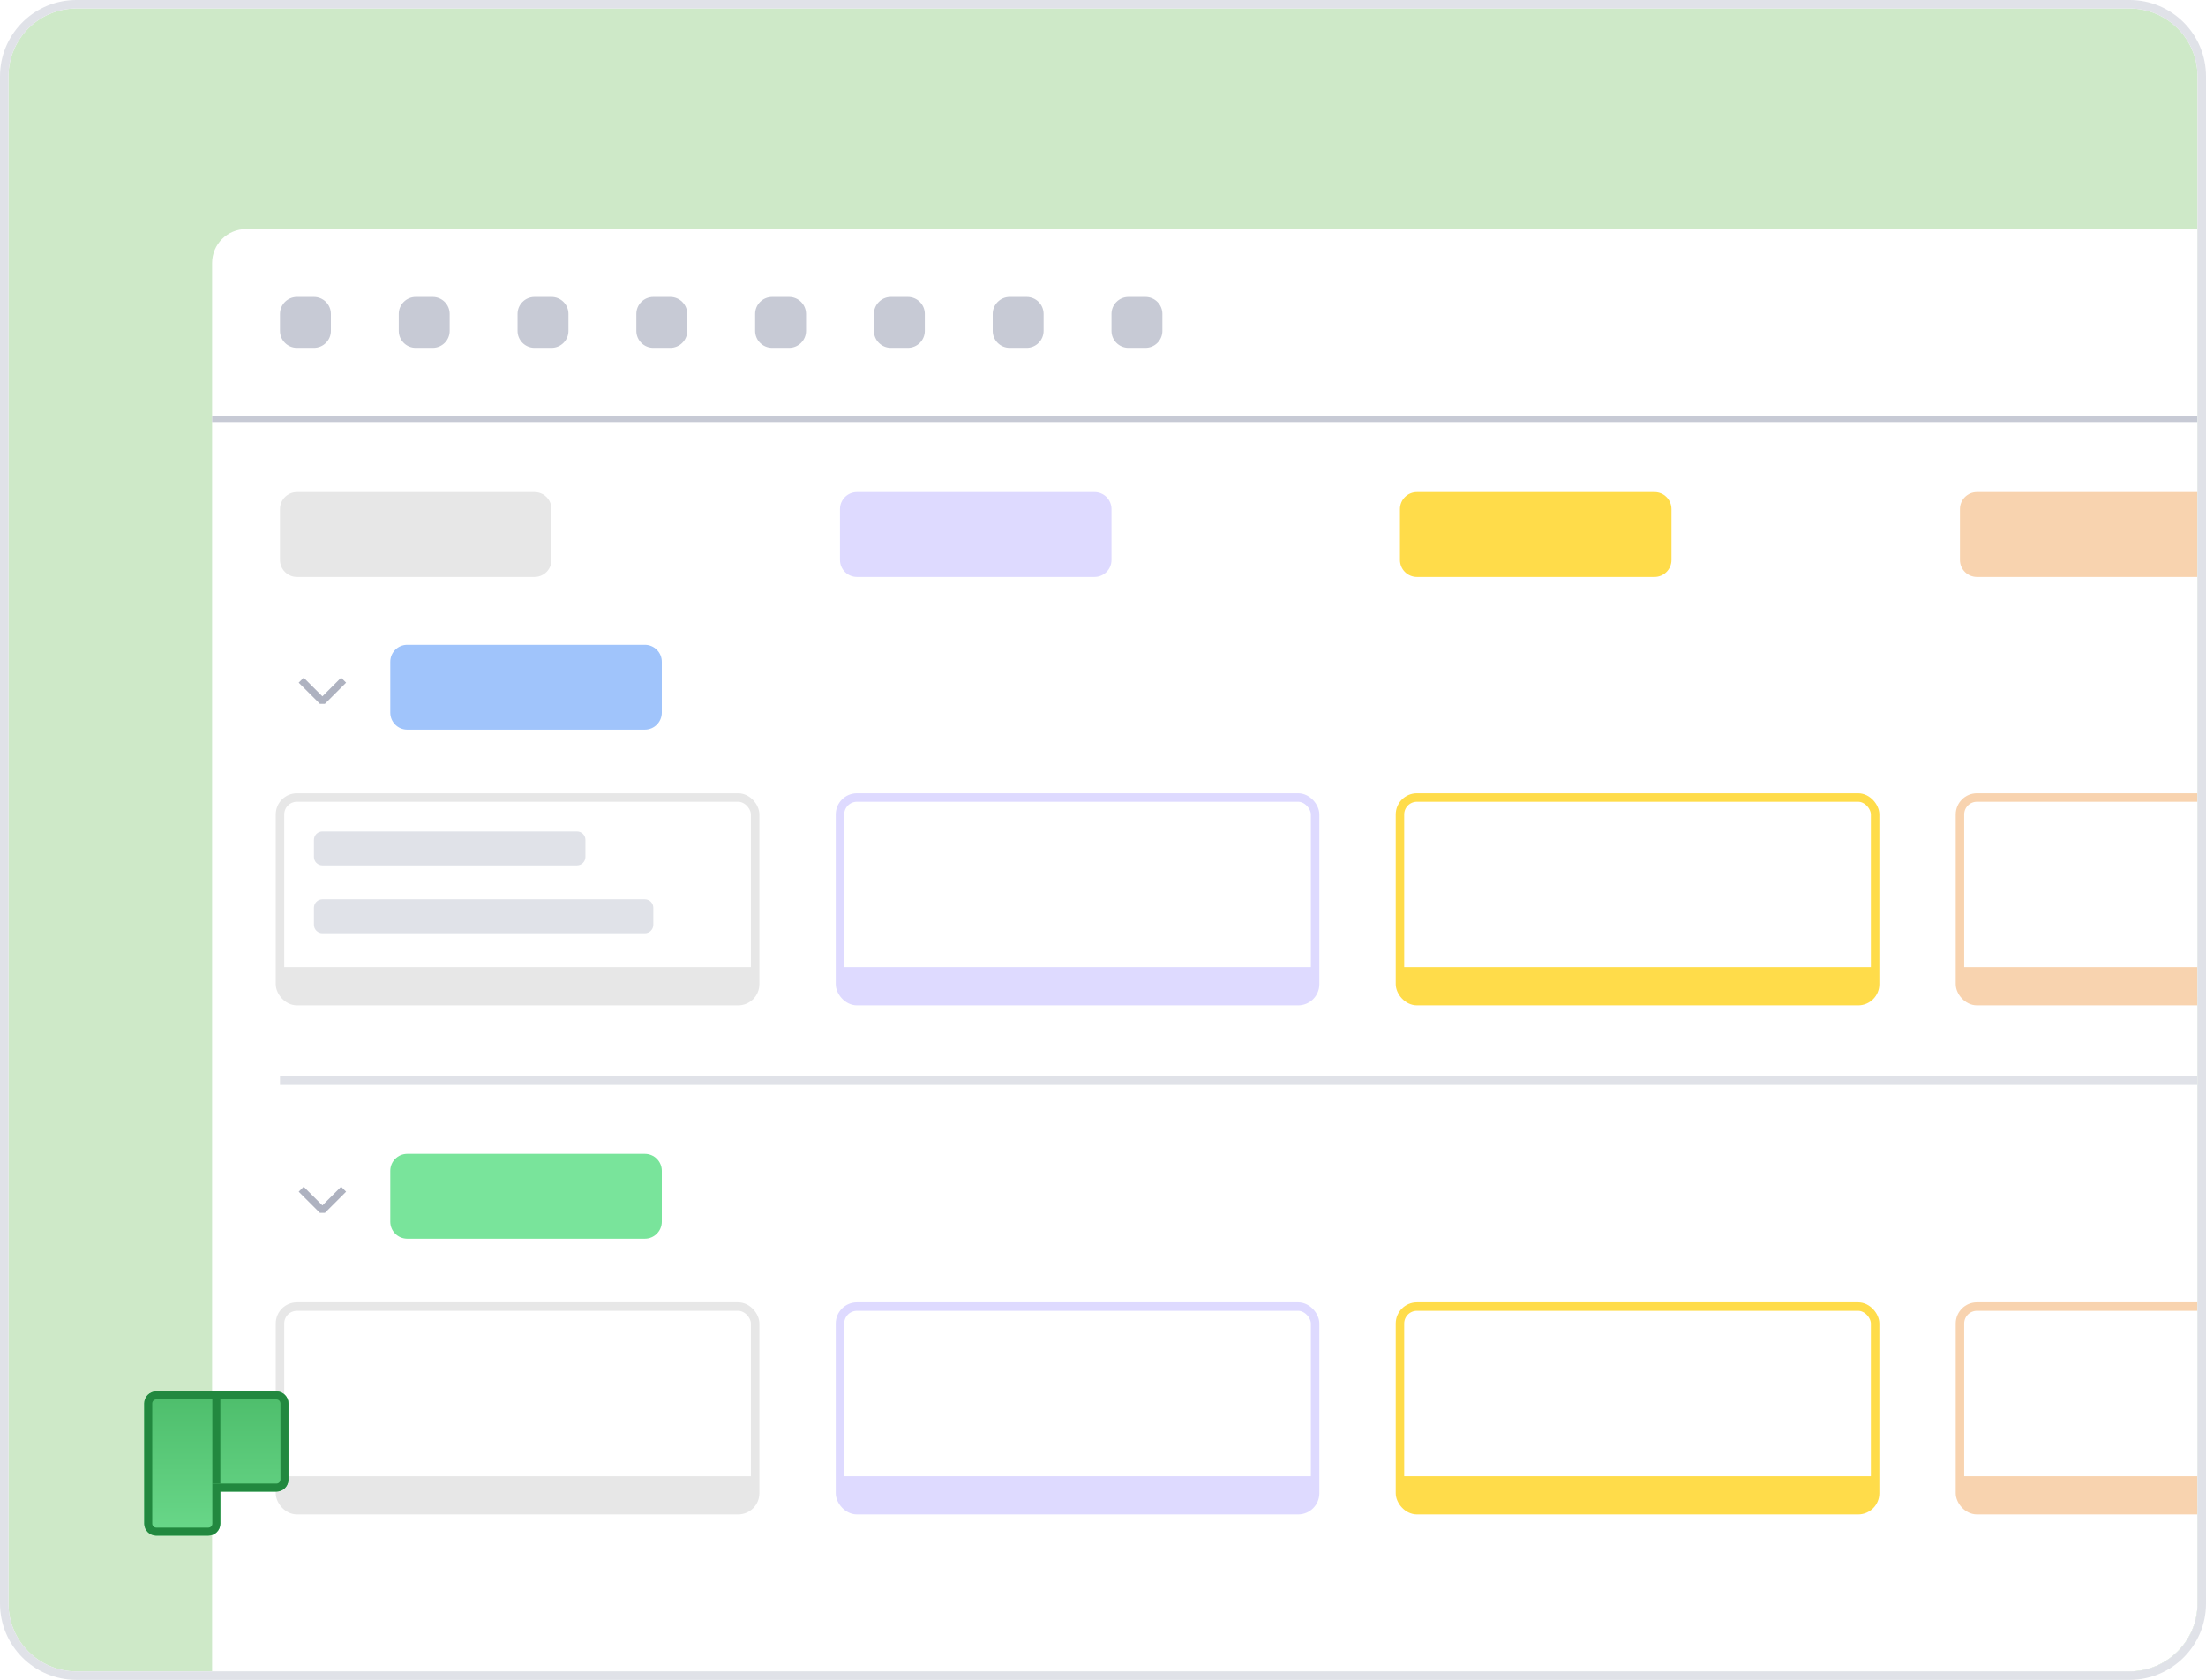 <svg width="260" height="198" viewBox="0 0 260 198" fill="none" xmlns="http://www.w3.org/2000/svg">
<g clip-path="url(#clip0_205_1775)">
<path d="M1 9C1 4.582 4.582 1 9 1H251C255.418 1 259 4.582 259 9V189C259 193.418 255.418 197 251 197H9C4.582 197 1 193.418 1 189V9Z" fill="#CEE9C8"/>
<g filter="url(#filter0_dd_205_1775)">
<g clip-path="url(#clip1_205_1775)">
<path d="M25 29C25 26.791 26.791 25 29 25H260V197H25V29Z" fill="white"/>
<path d="M33 35C33 33.895 33.895 33 35 33H37C38.105 33 39 33.895 39 35V37C39 38.105 38.105 39 37 39H35C33.895 39 33 38.105 33 37V35Z" fill="#C7CAD5"/>
<path d="M89 35C89 33.895 89.895 33 91 33H93C94.105 33 95 33.895 95 35V37C95 38.105 94.105 39 93 39H91C89.895 39 89 38.105 89 37V35Z" fill="#C7CAD5"/>
<path d="M61 35C61 33.895 61.895 33 63 33H65C66.105 33 67 33.895 67 35V37C67 38.105 66.105 39 65 39H63C61.895 39 61 38.105 61 37V35Z" fill="#C7CAD5"/>
<path d="M117 35C117 33.895 117.895 33 119 33H121C122.105 33 123 33.895 123 35V37C123 38.105 122.105 39 121 39H119C117.895 39 117 38.105 117 37V35Z" fill="#C7CAD5"/>
<path d="M47 35C47 33.895 47.895 33 49 33H51C52.105 33 53 33.895 53 35V37C53 38.105 52.105 39 51 39H49C47.895 39 47 38.105 47 37V35Z" fill="#C7CAD5"/>
<path d="M103 35C103 33.895 103.895 33 105 33H107C108.105 33 109 33.895 109 35V37C109 38.105 108.105 39 107 39H105C103.895 39 103 38.105 103 37V35Z" fill="#C7CAD5"/>
<path d="M75 35C75 33.895 75.895 33 77 33H79C80.105 33 81 33.895 81 35V37C81 38.105 80.105 39 79 39H77C75.895 39 75 38.105 75 37V35Z" fill="#C7CAD5"/>
<path d="M131 35C131 33.895 131.895 33 133 33H135C136.105 33 137 33.895 137 35V37C137 38.105 136.105 39 135 39H133C131.895 39 131 38.105 131 37V35Z" fill="#C7CAD5"/>
<rect x="25" y="47" width="235" height="0.75" fill="#C7CAD5"/>
<path d="M165 58C165 56.895 165.895 56 167 56H195C196.105 56 197 56.895 197 58V64C197 65.105 196.105 66 195 66H167C165.895 66 165 65.105 165 64V58Z" fill="#FFDC4A"/>
<rect x="165" y="92" width="56" height="24" rx="2" fill="white"/>
<rect x="165" y="92" width="56" height="24" rx="2" stroke="#FFDC4A"/>
<path d="M165 112H221V114C221 115.105 220.105 116 219 116H167C165.895 116 165 115.105 165 114V112Z" fill="#FFDC4A"/>
<rect x="165" y="152" width="56" height="24" rx="2" fill="white"/>
<rect x="165" y="152" width="56" height="24" rx="2" stroke="#FFDC4A"/>
<path d="M165 172H221V174C221 175.105 220.105 176 219 176H167C165.895 176 165 175.105 165 174V172Z" fill="#FFDC4A"/>
<rect x="231" y="92" width="56" height="24" rx="2" fill="white"/>
<rect x="231" y="92" width="56" height="24" rx="2" stroke="#F8D3AF"/>
<path d="M231 112H287V114C287 115.105 286.105 116 285 116H233C231.895 116 231 115.105 231 114V112Z" fill="#F8D3AF"/>
<rect x="231" y="152" width="56" height="24" rx="2" fill="white"/>
<rect x="231" y="152" width="56" height="24" rx="2" stroke="#F8D3AF"/>
<path d="M231 172H287V174C287 175.105 286.105 176 285 176H233C231.895 176 231 175.105 231 174V172Z" fill="#F8D3AF"/>
<path d="M231 58C231 56.895 231.895 56 233 56H261C262.105 56 263 56.895 263 58V64C263 65.105 262.105 66 261 66H233C231.895 66 231 65.105 231 64V58Z" fill="#F8D3AF"/>
<rect x="33" y="92" width="56" height="24" rx="2" fill="white"/>
<rect x="33" y="92" width="56" height="24" rx="2" stroke="#E7E7E7"/>
<path d="M33 112H89V114C89 115.105 88.105 116 87 116H35C33.895 116 33 115.105 33 114V112Z" fill="#E7E7E7"/>
<path d="M37 97C37 96.448 37.448 96 38 96H68C68.552 96 69 96.448 69 97V99C69 99.552 68.552 100 68 100H38C37.448 100 37 99.552 37 99V97Z" fill="#E0E2E8"/>
<path d="M37 105C37 104.448 37.448 104 38 104H76C76.552 104 77 104.448 77 105V107C77 107.552 76.552 108 76 108H38C37.448 108 37 107.552 37 107V105Z" fill="#E0E2E8"/>
<rect x="33" y="152" width="56" height="24" rx="2" fill="white"/>
<rect x="33" y="152" width="56" height="24" rx="2" stroke="#E7E7E7"/>
<path d="M33 172H89V174C89 175.105 88.105 176 87 176H35C33.895 176 33 175.105 33 174V172Z" fill="#E7E7E7"/>
<path d="M35.794 77.872L38 80.078L40.205 77.872L40.794 78.461L38.294 80.961H37.705L35.205 78.461L35.794 77.872Z" fill="#AEB2C0"/>
<path d="M35.794 137.872L38 140.077L40.205 137.872L40.794 138.461L38.294 140.961H37.705L35.205 138.461L35.794 137.872Z" fill="#AEB2C0"/>
<path d="M46 76C46 74.895 46.895 74 48 74H76C77.105 74 78 74.895 78 76V82C78 83.105 77.105 84 76 84H48C46.895 84 46 83.105 46 82V76Z" fill="#A0C4FB"/>
<rect x="99" y="92" width="56" height="24" rx="2" fill="white"/>
<rect x="99" y="92" width="56" height="24" rx="2" stroke="#DEDAFF"/>
<path d="M99 112H155V114C155 115.105 154.105 116 153 116H101C99.895 116 99 115.105 99 114V112Z" fill="#DEDAFF"/>
<path d="M46 136C46 134.895 46.895 134 48 134H76C77.105 134 78 134.895 78 136V142C78 143.105 77.105 144 76 144H48C46.895 144 46 143.105 46 142V136Z" fill="#79E49B"/>
<path d="M33 58C33 56.895 33.895 56 35 56H63C64.105 56 65 56.895 65 58V64C65 65.105 64.105 66 63 66H35C33.895 66 33 65.105 33 64V58Z" fill="#E7E7E7"/>
<rect x="99" y="152" width="56" height="24" rx="2" fill="white"/>
<rect x="99" y="152" width="56" height="24" rx="2" stroke="#DEDAFF"/>
<path d="M99 172H155V174C155 175.105 154.105 176 153 176H101C99.895 176 99 175.105 99 174V172Z" fill="#DEDAFF"/>
<path d="M99 58C99 56.895 99.895 56 101 56H129C130.105 56 131 56.895 131 58V64C131 65.105 130.105 66 129 66H101C99.895 66 99 65.105 99 64V58Z" fill="#DEDAFF"/>
<rect x="33" y="124.875" width="227" height="1" fill="#E0E2E8"/>
</g>
</g>
<path d="M17 165.417C17 164.634 17.634 164 18.417 164H32.583C33.366 164 34 164.634 34 165.417V174.389C34 175.171 33.366 175.806 32.583 175.806H25.972V179.583C25.972 180.366 25.338 181 24.556 181H18.417C17.634 181 17 180.366 17 179.583V165.417Z" fill="url(#paint0_linear_205_1775)"/>
<path d="M24.556 180.056V181H18.417V180.056H24.556ZM25.028 179.583V174.861H32.583V175.806H25.972V179.583C25.972 180.366 25.338 181 24.556 181V180.056C24.816 180.056 25.028 179.844 25.028 179.583ZM33.056 174.389V165.417C33.056 165.156 32.844 164.944 32.583 164.944H18.417C18.156 164.944 17.944 165.156 17.944 165.417V179.583C17.944 179.844 18.156 180.056 18.417 180.056V181L18.344 180.998C17.619 180.961 17.038 180.381 17.002 179.656L17 179.583V165.417C17 164.634 17.634 164 18.417 164H32.583C33.366 164 34 164.634 34 165.417V174.389L33.998 174.462C33.962 175.186 33.381 175.767 32.656 175.804L32.583 175.806V174.861C32.844 174.861 33.056 174.65 33.056 174.389Z" fill="#22883F"/>
<path d="M25.972 174.861H25.028V164.944H25.972V174.861Z" fill="#22883F"/>
</g>
<path d="M251 0.5C255.694 0.5 259.5 4.306 259.5 9V189C259.5 193.694 255.694 197.5 251 197.5H9C4.306 197.5 0.5 193.694 0.5 189V9L0.511 8.562C0.738 4.071 4.452 0.5 9 0.5H251Z" stroke="#E0E2E8"/>
<defs>
<filter id="filter0_dd_205_1775" x="13" y="13" width="259" height="196" filterUnits="userSpaceOnUse" color-interpolation-filters="sRGB">
<feFlood flood-opacity="0" result="BackgroundImageFix"/>
<feColorMatrix in="SourceAlpha" type="matrix" values="0 0 0 0 0 0 0 0 0 0 0 0 0 0 0 0 0 0 127 0" result="hardAlpha"/>
<feOffset dy="2"/>
<feGaussianBlur stdDeviation="4"/>
<feColorMatrix type="matrix" values="0 0 0 0 0.133 0 0 0 0 0.141 0 0 0 0 0.157 0 0 0 0.12 0"/>
<feBlend mode="normal" in2="BackgroundImageFix" result="effect1_dropShadow_205_1775"/>
<feColorMatrix in="SourceAlpha" type="matrix" values="0 0 0 0 0 0 0 0 0 0 0 0 0 0 0 0 0 0 127 0" result="hardAlpha"/>
<feOffset/>
<feGaussianBlur stdDeviation="6"/>
<feColorMatrix type="matrix" values="0 0 0 0 0.133 0 0 0 0 0.141 0 0 0 0 0.157 0 0 0 0.04 0"/>
<feBlend mode="normal" in2="effect1_dropShadow_205_1775" result="effect2_dropShadow_205_1775"/>
<feBlend mode="normal" in="SourceGraphic" in2="effect2_dropShadow_205_1775" result="shape"/>
</filter>
<linearGradient id="paint0_linear_205_1775" x1="25.5" y1="164.512" x2="25.5" y2="181.905" gradientUnits="userSpaceOnUse">
<stop stop-color="#4EBE6C"/>
<stop offset="1" stop-color="#6BD98B"/>
</linearGradient>
<clipPath id="clip0_205_1775">
<path d="M1 9C1 4.582 4.582 1 9 1H251C255.418 1 259 4.582 259 9V189C259 193.418 255.418 197 251 197H9C4.582 197 1 193.418 1 189V9Z" fill="white"/>
</clipPath>
<clipPath id="clip1_205_1775">
<path d="M25 29C25 26.791 26.791 25 29 25H260V197H25V29Z" fill="white"/>
</clipPath>
</defs>
</svg>
